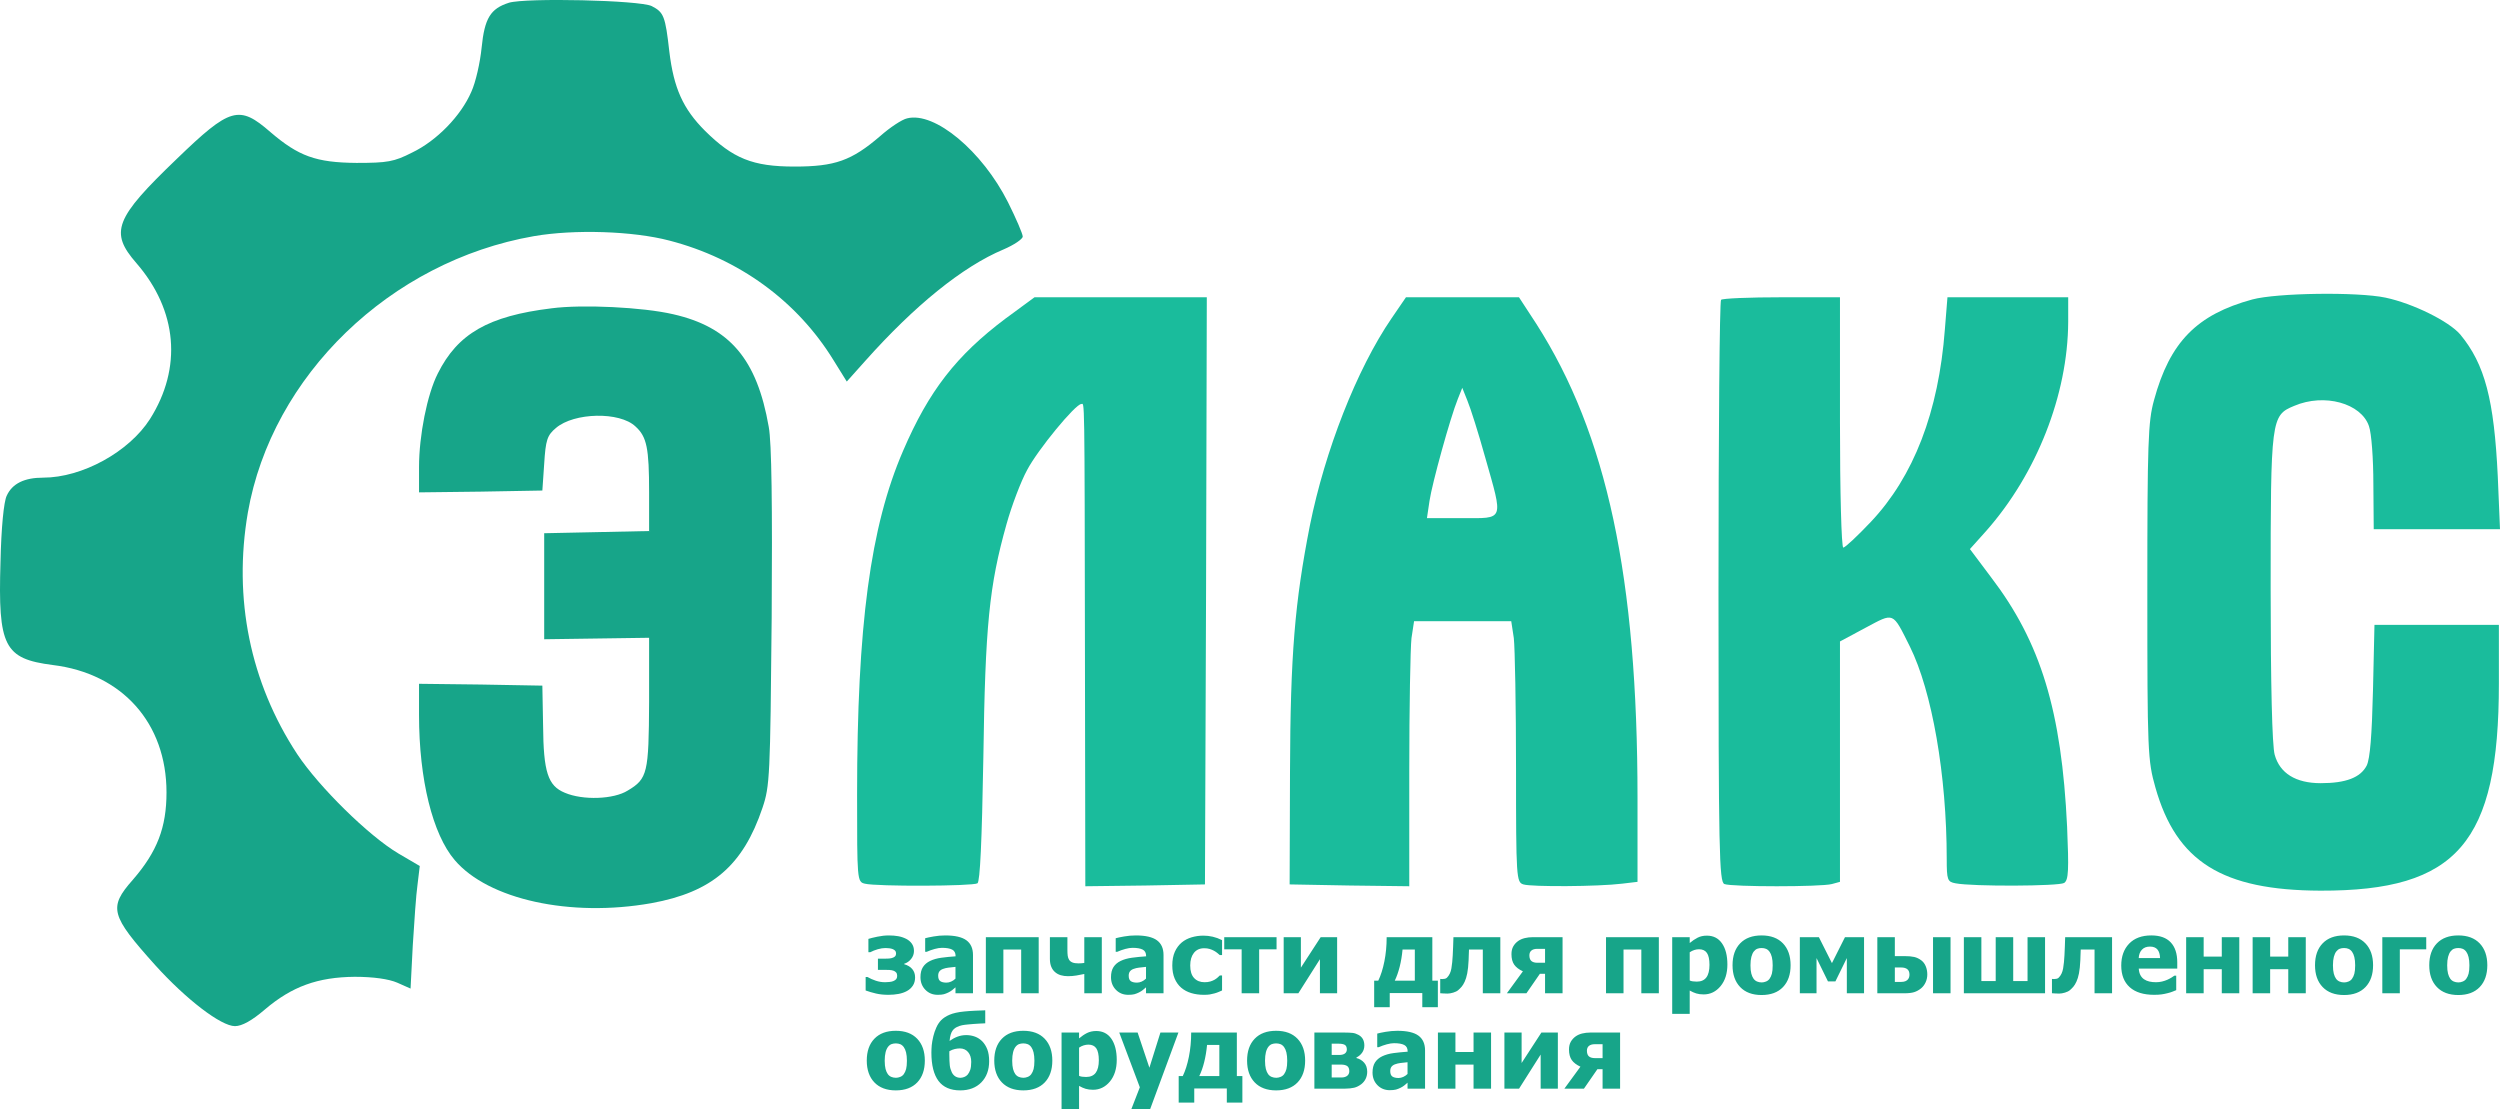 <?xml version="1.0" encoding="UTF-8"?>
<!DOCTYPE svg PUBLIC "-//W3C//DTD SVG 1.1//EN" "http://www.w3.org/Graphics/SVG/1.1/DTD/svg11.dtd">
<!-- Creator: CorelDRAW 2019 -->
<svg xmlns="http://www.w3.org/2000/svg" xml:space="preserve" width="63.697mm" height="28.262mm" version="1.1" style="shape-rendering:geometricPrecision; text-rendering:geometricPrecision; image-rendering:optimizeQuality; fill-rule:evenodd; clip-rule:evenodd"
viewBox="0 0 6398.03 2838.72"
 xmlns:xlink="http://www.w3.org/1999/xlink"
 xmlns:xodm="http://www.corel.com/coreldraw/odm/2003">
 <defs>
  <style type="text/css">
   <![CDATA[
    .fil0 {fill:#17A589;fill-rule:nonzero}
    .fil1 {fill:#1ABC9C;fill-rule:nonzero}
   ]]>
  </style>
 </defs>
 <g id="Слой_x0020_1">
  <g id="_870928512">
   <path class="fil0" d="M1302.27 7.08c-47.1,15.07 -62.18,39.57 -69.71,114.93 -3.77,37.69 -15.08,88.56 -26.39,113.05 -26.38,61.24 -88.55,125.29 -151.67,155.45 -46.16,23.54 -63.12,26.38 -142.25,26.38 -103.64,-0.94 -147.91,-16.96 -220.46,-79.13 -80.07,-69.72 -102.68,-63.13 -239.29,68.76 -159.21,152.63 -172.4,187.48 -103.63,266.61 105.51,121.54 117.76,268.5 34.85,399.45 -53.7,83.85 -173.35,149.79 -273.21,149.79 -48.04,0 -79.13,15.08 -93.26,46.16 -7.53,15.08 -14.13,81.96 -16.01,170.51 -6.6,215.74 9.42,246.83 133.77,262.84 178.06,21.68 291.1,148.86 291.1,325.96 0,89.51 -23.54,151.68 -86.66,224.22 -62.19,70.65 -56.53,90.44 57.46,217.62 79.13,87.61 168.63,156.38 204.43,156.38 17.9,0 43.33,-14.13 76.31,-42.39 69.71,-59.35 135.66,-82.91 229.87,-83.85 48.05,0 87.62,5.66 109.28,15.08l33.91 15.07 5.66 -110.22c3.77,-60.3 8.48,-130.95 12.24,-156.39l5.66 -47.1 -54.64 -32.03c-76.31,-45.22 -203.49,-170.52 -259.07,-254.37 -120.59,-183.71 -163.93,-398.5 -126.24,-618 61.23,-350.46 364.58,-643.45 732,-707.51 103.63,-17.9 253.42,-13.19 346.68,11.3 178.06,46.16 326.91,154.5 420.17,306.18l33.92 54.64 48.04 -53.7c125.3,-140.37 247.78,-240.23 353.28,-284.52 26.39,-11.3 48.99,-26.38 48.99,-32.97 0,-6.6 -16.96,-46.16 -37.68,-87.62 -65.95,-130.95 -187.48,-232.69 -258.13,-214.79 -13.19,2.82 -44.28,23.54 -68.77,45.22 -73.49,63.12 -115.88,78.19 -219.5,78.19 -107.41,0 -157.34,-20.72 -228.93,-91.37 -56.53,-56.53 -80.07,-109.28 -91.38,-202.55 -10.36,-91.38 -14.13,-100.81 -45.22,-116.83 -31.09,-15.07 -321.25,-21.67 -365.53,-8.48l0 0z"/>
   <path class="fil1" d="M5764 766.4c-141.32,38.62 -211.03,108.34 -251.54,258.13 -15.07,54.63 -16.96,107.4 -16.96,489.88 0,410.75 0.94,431.48 20.72,501.2 53.7,189.36 170.52,262.84 422.06,263.78 350.46,0.94 456.91,-122.47 456.91,-530.4l0 -149.79 -159.21 0 -159.2 0 -3.78 166.76c-2.82,116.82 -7.53,175.23 -16.01,193.12 -16.01,31.09 -53.7,45.22 -117.76,45.22 -64.06,0 -104.57,-25.43 -117.76,-72.54 -6.59,-22.61 -10.37,-180.88 -10.37,-424.88 0,-436.19 0.94,-443.72 60.3,-468.22 77.25,-32.98 171.46,-6.59 191.25,51.82 6.59,17.9 11.3,84.79 11.3,147.9l0.94 115.87 162.04 0 161.1 0 -5.66 -134.72c-9.42,-196.89 -32.98,-287.33 -96.1,-363.64 -29.2,-33.92 -120.58,-79.14 -191.24,-94.22 -71.61,-15.07 -277.92,-12.24 -341.04,4.71l0 0.01z"/>
   <path class="fil1" d="M2573.15 815.39c-125.3,94.21 -195.96,184.65 -261.9,338.21 -83.85,194.07 -117.76,446.56 -117.76,879.91 0,218.56 0,223.27 19.78,227.98 29.21,7.54 276.03,6.6 288.28,-0.94 6.6,-4.71 11.31,-105.51 15.08,-322.19 4.71,-338.22 15.08,-439.96 59.35,-597.28 13.19,-47.11 36.74,-109.28 52.75,-138.49 27.32,-51.81 123.42,-168.63 138.49,-168.63 8.48,0 8.48,-42.4 9.42,657.57l0.94 576.56 153.56 -1.89 152.62 -2.82 2.82 -751.79 1.89 -750.84 -220.45 0 -220.46 0 -74.42 54.64 0 0z"/>
   <path class="fil1" d="M3561.4 814.44c-89.5,130.95 -170.51,339.15 -209.14,530.4 -38.63,196.9 -49.93,329.73 -50.88,631.19l-0.94 287.34 153.56 2.82 152.62 1.89 0 -294.87c0,-162.98 2.83,-315.6 5.66,-340.09l6.6 -43.33 124.35 0 124.36 0 6.59 43.33c2.83,24.5 5.66,174.29 5.66,334.44 0,280.74 0.94,290.16 18.84,295.82 20.72,6.59 191.25,5.66 252.48,-1.89l39.58 -4.71 0 -213.86c0,-565.25 -78.2,-931.72 -259.08,-1214.34l-44.29 -67.84 -145.08 0 -144.14 0 -36.74 53.71 0 0zm239.3 355.17c47.1,165.8 49.93,156.38 -58.41,156.38l-90.44 0 6.59 -44.28c6.59,-44.29 52.75,-211.98 72.54,-260.96l11.3 -28.26 13.19 32.97c7.54,17.91 28.27,82.91 45.22,144.15l0.01 0z"/>
   <path class="fil1" d="M4404.57 767.33c-3.77,2.83 -6.59,340.09 -6.59,748.02 0,667 1.88,741.43 15.07,747.08 18.84,7.54 246.83,7.54 275.09,0l20.73 -5.64 0 -308.06 0 -307.13 65.01 -34.85c74.42,-39.57 68.76,-42.4 113.98,48.05 56.53,113.98 94.22,328.78 94.22,543.58 0,53.7 1.88,58.41 22.61,62.18 43.33,8.48 264.72,7.53 277.91,-0.94 11.31,-7.53 12.24,-32.98 7.53,-144.14 -14.12,-295.82 -66.89,-471.04 -195,-638.74l-53.7 -71.6 41.44 -46.16c129.07,-146.03 209.15,-348.57 210.09,-535.11l0 -63.12 -154.5 0 -154.5 0 -6.6 81.96c-16.01,211.97 -80.07,376.84 -189.36,492.71 -34.85,36.74 -65.94,65.95 -70.65,65.95 -4.71,0 -8.48,-142.26 -8.48,-320.32l0 -320.31 -148.85 0c-81.96,0 -152.63,2.83 -155.45,6.6l0 -0.01z"/>
   <path class="fil0" d="M1411.55 789.01c-162.04,19.78 -240.23,65 -291.1,166.75 -27.32,53.7 -48.05,159.21 -48.05,239.29l0 65.01 158.27 -1.89 157.34 -2.82 4.71 -68.77c3.77,-60.3 7.53,-72.54 30.14,-91.38 46.16,-39.57 162.98,-42.39 203.49,-3.77 29.2,26.38 34.85,55.59 34.85,168.64l0 98.92 -133.77 2.82 -134.72 2.83 0 135.66 0 135.66 134.72 -1.89 133.77 -1.89 0 164.87c-0.94,180.88 -3.77,195.96 -54.64,226.1 -35.8,22.61 -114.93,25.44 -161.09,5.66 -43.33,-17.9 -54.64,-52.76 -55.59,-172.4l-1.88 -101.74 -157.34 -2.83 -158.27 -1.88 0 80.07c0,164.86 34.85,305.23 91.38,371.18 85.73,100.8 295.81,146.96 503.08,110.22 155.44,-28.26 234.58,-96.09 284.51,-244 18.84,-55.58 19.78,-81.02 23.54,-487.05 1.89,-285.45 0,-448.43 -7.53,-488 -30.14,-173.35 -99.86,-255.31 -244.94,-288.28 -77.25,-17.91 -231.75,-25.44 -310.89,-15.08l0 0z"/>
   <path class="fil0" d="M2341.94 2501.12c0,8.3 -1.88,15.38 -5.69,21.18 -3.8,5.81 -8.9,10.49 -15.33,13.97 -6.11,3.36 -13.23,5.82 -21.26,7.34 -8.09,1.53 -16.72,2.31 -25.94,2.31 -11.74,0 -22.4,-1.08 -31.84,-3.31 -9.47,-2.23 -18.29,-4.8 -26.51,-7.77l0 -34.5 4.72 0c6.38,3.72 13.49,6.86 21.26,9.48 7.77,2.57 15.73,3.88 23.81,3.88 3.01,0 6.6,-0.21 10.88,-0.65 4.23,-0.43 7.55,-1.14 9.95,-2.18 3.67,-1.45 6.25,-3.23 7.77,-5.33 1.53,-2.14 2.31,-4.8 2.31,-8.08 0,-3.63 -0.82,-6.46 -2.53,-8.56 -1.7,-2.1 -4.06,-3.67 -7.03,-4.72 -2.97,-1 -6.38,-1.66 -10.31,-1.88 -3.89,-0.21 -8.13,-0.3 -12.71,-0.3l-16.68 0 0 -28.57 12.71 0c3.23,0 7.12,-0.04 11.7,-0.17 4.55,-0.13 8.22,-0.57 10.92,-1.36 3.46,-0.91 6.16,-2.27 8.13,-4.02 1.97,-1.75 2.92,-4.5 2.92,-8.34 0,-2.71 -0.82,-4.94 -2.48,-6.69 -1.67,-1.75 -3.85,-3.09 -6.6,-4.15 -2.27,-0.82 -4.98,-1.49 -8.04,-1.88 -3.05,-0.43 -6.29,-0.65 -9.69,-0.65 -6.21,0 -12.85,1 -19.92,3.05 -7.07,2.06 -13.5,4.63 -19.31,7.69l-4.71 0 0 -34.11c4.84,-1.58 12.39,-3.41 22.58,-5.59 10.22,-2.18 20.13,-3.27 29.78,-3.27 8.6,0 16.55,0.65 23.81,1.93 7.24,1.27 14.06,3.54 20.48,6.77 5.98,3.05 10.79,7.16 14.45,12.26 3.67,5.11 5.5,11.4 5.5,18.78 0,7.6 -2.45,14.41 -7.29,20.48 -4.85,6.03 -10.75,10.13 -17.74,12.27l0 1.14c8.87,2.49 15.77,6.64 20.62,12.4 4.84,5.77 7.29,12.8 7.29,21.13zm103.33 3.36l0 -30.09c-7.51,0.79 -13.62,1.45 -18.25,2.01 -4.67,0.52 -9.22,1.62 -13.71,3.27 -3.89,1.36 -6.9,3.46 -9.09,6.21 -2.14,2.79 -3.23,6.51 -3.23,11.14 0,6.76 1.8,11.39 5.37,13.93 3.63,2.53 8.91,3.8 15.94,3.8 3.89,0 7.86,-0.91 11.92,-2.71 4.07,-1.79 7.73,-4.32 11.05,-7.55zm0 22.28c-3.05,2.57 -5.81,4.89 -8.21,6.94 -2.45,2.01 -5.68,4.06 -9.78,6.12 -3.98,1.96 -7.86,3.49 -11.66,4.54 -3.76,1.04 -9.04,1.57 -15.85,1.57 -12.67,0 -23.19,-4.28 -31.54,-12.84 -8.38,-8.56 -12.58,-19.31 -12.58,-32.32 0,-10.7 2.14,-19.35 6.38,-25.89 4.24,-6.59 10.35,-11.83 18.34,-15.68 8.09,-3.93 17.73,-6.68 28.96,-8.21 11.22,-1.53 23.27,-2.71 36.2,-3.59l0 -0.78c0,-7.9 -2.92,-13.41 -8.73,-16.42 -5.81,-3.01 -14.54,-4.54 -26.17,-4.54 -5.28,0 -11.44,0.96 -18.47,2.88 -7.03,1.92 -13.93,4.37 -20.65,7.33l-3.81 0 0 -34.76c4.46,-1.27 11.57,-2.79 21.49,-4.54 9.87,-1.75 19.88,-2.62 29.92,-2.62 24.72,0 42.71,4.11 54.02,12.36 11.31,8.26 16.94,20.83 16.94,37.78l0 97.91 -44.81 0 0 -15.24zm212.95 15.24l-44.81 0 0 -111.9 -45.59 0 0 111.9 -44.81 0 0 -143.6 135.21 0 0 143.6zm161.54 0l-44.81 0 0 -49.4c-6.24,1.45 -12.97,2.75 -20.17,3.89 -7.21,1.19 -14.46,1.75 -21.76,1.75 -6.46,0 -12.54,-0.82 -18.12,-2.44 -5.59,-1.62 -10.49,-4.24 -14.67,-7.9 -4.19,-3.5 -7.42,-8.04 -9.78,-13.67 -2.36,-5.63 -3.54,-12.31 -3.54,-20.09l0 -55.73 44.81 0 0 32.7c0,5.9 0.26,10.84 0.78,14.81 0.52,4.02 1.75,7.56 3.72,10.62 1.92,2.92 4.71,5.11 8.47,6.64 3.76,1.53 8.96,2.31 15.68,2.31 1.79,0 4.24,-0.08 7.25,-0.3 3.01,-0.22 5.45,-0.52 7.33,-0.83l0 -65.94 44.81 0 0 143.6zm113.12 -37.52l0 -30.09c-7.51,0.79 -13.62,1.45 -18.25,2.01 -4.67,0.52 -9.22,1.62 -13.71,3.27 -3.89,1.36 -6.9,3.46 -9.09,6.21 -2.14,2.79 -3.23,6.51 -3.23,11.14 0,6.76 1.8,11.39 5.37,13.93 3.63,2.53 8.91,3.8 15.94,3.8 3.89,0 7.86,-0.91 11.92,-2.71 4.07,-1.79 7.73,-4.32 11.05,-7.55zm0 22.28c-3.05,2.57 -5.81,4.89 -8.21,6.94 -2.45,2.01 -5.68,4.06 -9.78,6.12 -3.98,1.96 -7.86,3.49 -11.66,4.54 -3.76,1.04 -9.04,1.57 -15.85,1.57 -12.67,0 -23.19,-4.28 -31.54,-12.84 -8.38,-8.56 -12.58,-19.31 -12.58,-32.32 0,-10.7 2.14,-19.35 6.38,-25.89 4.24,-6.59 10.35,-11.83 18.34,-15.68 8.09,-3.93 17.73,-6.68 28.96,-8.21 11.22,-1.53 23.27,-2.71 36.2,-3.59l0 -0.78c0,-7.9 -2.92,-13.41 -8.73,-16.42 -5.81,-3.01 -14.54,-4.54 -26.17,-4.54 -5.28,0 -11.44,0.96 -18.47,2.88 -7.03,1.92 -13.93,4.37 -20.65,7.33l-3.81 0 0 -34.76c4.46,-1.27 11.57,-2.79 21.49,-4.54 9.87,-1.75 19.88,-2.62 29.92,-2.62 24.72,0 42.71,4.11 54.02,12.36 11.31,8.26 16.94,20.83 16.94,37.78l0 97.91 -44.81 0 0 -15.24zm148.19 19.16c-11.83,0 -22.67,-1.49 -32.53,-4.5 -9.83,-2.96 -18.39,-7.55 -25.63,-13.79 -7.17,-6.21 -12.76,-14.07 -16.73,-23.45 -4.02,-9.44 -6.03,-20.53 -6.03,-33.33 0,-13.76 2.19,-25.41 6.51,-35.07 4.37,-9.65 10.27,-17.56 17.65,-23.81 7.16,-5.94 15.59,-10.35 25.28,-13.23 9.65,-2.84 19.74,-4.29 30.22,-4.29 7.95,0 15.85,0.92 23.81,2.75 7.9,1.84 15.89,4.72 23.89,8.74l0 38.3 -5.77 0c-1.79,-1.7 -3.98,-3.58 -6.6,-5.58 -2.57,-2.06 -5.41,-3.94 -8.47,-5.59 -3.27,-1.79 -6.94,-3.31 -11.01,-4.54 -4.1,-1.23 -8.69,-1.84 -13.71,-1.84 -11.44,0 -20.26,3.98 -26.56,11.97 -6.24,7.95 -9.38,18.69 -9.38,32.18 0,14.41 3.35,25.16 10.04,32.23 6.68,7.07 15.59,10.61 26.68,10.61 5.63,0 10.57,-0.65 14.86,-1.92 4.23,-1.27 7.9,-2.83 11,-4.63 2.97,-1.79 5.5,-3.63 7.64,-5.54 2.14,-1.92 3.98,-3.67 5.5,-5.19l5.77 0 0 38.39c-2.58,1.08 -5.5,2.4 -8.87,3.84 -3.41,1.45 -6.81,2.66 -10.31,3.59 -4.37,1.18 -8.43,2.09 -12.22,2.75 -3.81,0.65 -8.78,0.95 -15.03,0.95zm185.91 -116.34l-44.55 0 0 112.42 -44.81 0 0 -112.42 -44.55 0 0 -31.18 133.9 0 0 31.18zm155.01 112.42l-44.02 0 0 -87.22 -55.24 87.22 -37.52 0 0 -143.6 44.02 0 0 78 50.65 -78 42.11 0 0 143.6zm257.8 35.64l-39.83 0 0 -36.16 -83.33 0 0 36.16 -39.84 0 0 -67.87 10.49 0c6.51,-13.45 11.74,-29.91 15.63,-49.35 3.89,-19.44 5.86,-40.1 5.86,-62.01l116.87 0 0 111.36 14.15 0 0 67.87zm-58.96 -67.87l0 -79.66 -31.44 0c-1.45,15.9 -3.94,30.67 -7.38,44.25 -3.5,13.58 -7.64,25.37 -12.54,35.42l51.36 0zm218.81 32.23l-44.81 0 0 -111.9 -35.38 0c-0.26,6.12 -0.44,11.05 -0.57,14.81 -0.13,3.76 -0.3,7.96 -0.43,12.63 -0.61,13.71 -1.79,24.85 -3.5,33.5 -1.71,8.65 -3.89,15.72 -6.51,21.26 -2.57,5.5 -5.19,9.83 -7.85,12.93 -2.71,3.1 -5.63,6.03 -8.78,8.74 -3.01,2.57 -7.21,4.67 -12.72,6.33 -5.45,1.67 -10.44,2.49 -14.98,2.49 -3.85,0 -7.64,-0.13 -11.44,-0.43 -3.8,-0.31 -6.08,-0.48 -6.86,-0.48l0 -36.55 1.27 0c0.35,0 0.92,0.04 1.75,0.13 0.78,0.08 1.62,0.13 2.36,0.13 2.05,0 4.19,-0.22 6.42,-0.7 2.23,-0.48 4.07,-1.44 5.5,-2.88 5.9,-5.94 9.65,-13.88 11.31,-23.8 1.66,-9.96 2.79,-21.1 3.41,-33.42 0.35,-6.72 0.7,-14.19 1,-22.49 0.35,-8.3 0.61,-16.24 0.79,-23.89l120.01 0 0 143.6zm159.27 0l-44.81 0 0 -49.79 -13.28 0 -34.41 49.79 -50.05 0 41.05 -56.21c-10.18,-4.71 -17.6,-10.4 -22.27,-17.08 -4.68,-6.73 -6.99,-15.64 -6.99,-26.82 0,-7.95 1.57,-14.58 4.67,-20 3.1,-5.41 7.29,-10 12.58,-13.76 4.68,-3.27 10.18,-5.68 16.51,-7.29 6.38,-1.62 13.45,-2.44 21.26,-2.44l75.74 0 0 143.6zm-44.81 -78.09l0 -35.64 -20.31 0c-6.2,0 -11.05,1.44 -14.54,4.28 -3.5,2.84 -5.24,6.94 -5.24,12.4 0,6.68 1.71,11.53 5.15,14.49 3.46,2.97 8.61,4.46 15.42,4.46l19.53 0zm291.21 78.09l-44.81 0 0 -111.9 -45.59 0 0 111.9 -44.81 0 0 -143.6 135.21 0 0 143.6zm175.44 -73.72c0,22.92 -5.85,41.44 -17.51,55.51 -11.71,14.06 -26.12,21.09 -43.24,21.09 -7.16,0 -13.41,-0.83 -18.73,-2.45 -5.28,-1.61 -10.97,-4.1 -16.94,-7.5l0 59.74 -44.81 0 0 -196.27 44.81 0 0 14.98c6.59,-5.58 13.32,-10.18 20.18,-13.67 6.81,-3.5 14.76,-5.24 23.71,-5.24 16.72,0 29.65,6.6 38.78,19.83 9.17,13.24 13.75,31.19 13.75,53.99zm-45.85 0.95c0,-13.97 -2.19,-24.15 -6.51,-30.43 -4.33,-6.34 -11.09,-9.48 -20.27,-9.48 -4.02,0 -8.04,0.65 -12,1.92 -4.02,1.28 -7.96,3.19 -11.79,5.77l0 72.28c2.4,1.05 5.02,1.8 7.9,2.19 2.88,0.43 6.29,0.65 10.27,0.65 10.96,0 19.12,-3.59 24.41,-10.7 5.33,-7.12 8,-17.82 8,-32.19zm207.62 1c0,23.63 -6.46,42.24 -19.39,55.82 -12.98,13.58 -31.23,20.39 -54.9,20.39 -23.49,0 -41.75,-6.81 -54.76,-20.39 -13.02,-13.58 -19.53,-32.18 -19.53,-55.82 0,-23.85 6.51,-42.54 19.53,-56.03 13.01,-13.5 31.27,-20.27 54.76,-20.27 23.58,0 41.85,6.82 54.81,20.4 12.97,13.58 19.48,32.23 19.48,55.9zm-45.85 0.26c0,-8.47 -0.7,-15.55 -2.14,-21.17 -1.4,-5.69 -3.36,-10.19 -5.86,-13.59 -2.62,-3.58 -5.63,-6.07 -9,-7.46 -3.31,-1.4 -7.16,-2.1 -11.44,-2.1 -4.02,0 -7.68,0.61 -10.92,1.84 -3.27,1.22 -6.29,3.58 -9.04,7.07 -2.53,3.32 -4.63,7.86 -6.16,13.63 -1.53,5.81 -2.31,13.06 -2.31,21.79 0,8.78 0.74,15.86 2.18,21.22 1.44,5.42 3.36,9.7 5.68,12.93 2.4,3.32 5.37,5.73 9,7.25 3.58,1.53 7.59,2.32 11.96,2.32 3.59,0 7.25,-0.79 11.01,-2.32 3.72,-1.53 6.68,-3.8 8.91,-6.85 2.66,-3.68 4.67,-8.04 6.07,-13.2 1.36,-5.15 2.06,-12.26 2.06,-21.35zm233.78 71.5l-44.02 0 0 -90.14 -29.26 59.74 -19.04 0 -29.26 -59.74 0 90.14 -42.71 0 0 -143.6 48.74 0 33.41 66.42 33.37 -66.42 48.79 0 0 143.6zm161.9 -48.21c0,7.33 -1.45,14.1 -4.37,20.26 -2.88,6.21 -6.68,11.23 -11.36,15.16 -5.81,4.72 -11.83,8 -17.99,9.91 -6.2,1.92 -14.54,2.88 -25.02,2.88l-69.14 0 0 -143.6 44.81 0 0 48.47 24.54 0c10.31,0 18.65,0.74 24.98,2.18 6.34,1.45 12.36,4.29 18.08,8.57 5.02,3.76 8.87,8.82 11.49,15.2 2.66,6.42 3.98,13.41 3.98,20.96zm-49.31 12.35c1.44,-1.88 2.44,-3.8 2.92,-5.81 0.52,-2.01 0.78,-4.11 0.78,-6.2 0,-6.16 -1.83,-10.71 -5.45,-13.72 -3.67,-2.96 -8.95,-4.45 -15.81,-4.45l-16.2 0 0 36.94 16.2 0c4.58,0 8.3,-0.65 11.18,-1.96 2.92,-1.36 5.02,-2.93 6.38,-4.81zm108.79 35.86l-44.81 0 0 -143.6 44.81 0 0 143.6zm241.91 0l-207.8 0 0 -143.6 44.81 0 0 112.42 36.68 0 0 -112.42 44.81 0 0 112.42 36.68 0 0 -112.42 44.82 0 0 143.6zm171.46 0l-44.81 0 0 -111.9 -35.38 0c-0.26,6.12 -0.44,11.05 -0.57,14.81 -0.13,3.76 -0.3,7.96 -0.43,12.63 -0.61,13.71 -1.79,24.85 -3.5,33.5 -1.71,8.65 -3.89,15.72 -6.51,21.26 -2.57,5.5 -5.19,9.83 -7.85,12.93 -2.71,3.1 -5.63,6.03 -8.78,8.74 -3.01,2.57 -7.21,4.67 -12.72,6.33 -5.45,1.67 -10.44,2.49 -14.98,2.49 -3.85,0 -7.64,-0.13 -11.44,-0.43 -3.8,-0.31 -6.08,-0.48 -6.86,-0.48l0 -36.55 1.27 0c0.35,0 0.92,0.04 1.75,0.13 0.78,0.08 1.62,0.13 2.36,0.13 2.05,0 4.19,-0.22 6.42,-0.7 2.23,-0.48 4.07,-1.44 5.5,-2.88 5.9,-5.94 9.65,-13.88 11.31,-23.8 1.66,-9.96 2.79,-21.1 3.41,-33.42 0.35,-6.72 0.7,-14.19 1,-22.49 0.35,-8.3 0.61,-16.24 0.79,-23.89l120.01 0 0 143.6zm107.74 3.93c-27.16,0 -47.99,-6.46 -62.5,-19.44 -14.45,-12.97 -21.71,-31.44 -21.71,-55.42 0,-23.45 6.77,-42.15 20.27,-56.17 13.49,-13.97 32.4,-20.96 56.64,-20.96 22.06,0 38.65,5.95 49.74,17.82 11.14,11.84 16.68,28.83 16.68,50.97l0 16.12 -98.53 0c0.44,6.68 1.84,12.22 4.24,16.72 2.4,4.5 5.54,8.04 9.52,10.7 3.84,2.62 8.34,4.55 13.45,5.69 5.15,1.18 10.75,1.74 16.81,1.74 5.24,0 10.36,-0.56 15.42,-1.74 5.06,-1.19 9.69,-2.71 13.89,-4.63 3.67,-1.67 7.07,-3.41 10.18,-5.33 3.14,-1.92 5.68,-3.58 7.64,-5.06l4.75 0 0 37.07c-3.67,1.45 -7.03,2.8 -10.04,4.02 -3.05,1.27 -7.2,2.54 -12.49,3.81 -4.89,1.27 -9.91,2.27 -15.07,3.01 -5.2,0.74 -11.49,1.08 -18.91,1.08zm15.12 -94.07c-0.27,-9.56 -2.49,-16.86 -6.64,-21.84 -4.2,-5.02 -10.58,-7.51 -19.17,-7.51 -8.82,0 -15.68,2.62 -20.61,7.9 -4.94,5.24 -7.69,12.4 -8.22,21.44l54.64 0zm202.77 90.14l-44.81 0 0 -61.58 -46.38 0 0 61.58 -44.81 0 0 -143.6 44.81 0 0 49.78 46.38 0 0 -49.78 44.81 0 0 143.6zm170.15 0l-44.81 0 0 -61.58 -46.38 0 0 61.58 -44.81 0 0 -143.6 44.81 0 0 49.78 46.38 0 0 -49.78 44.81 0 0 143.6zm172.25 -71.76c0,23.63 -6.46,42.24 -19.39,55.82 -12.98,13.58 -31.23,20.39 -54.9,20.39 -23.49,0 -41.75,-6.81 -54.76,-20.39 -13.02,-13.58 -19.53,-32.18 -19.53,-55.82 0,-23.85 6.51,-42.54 19.53,-56.03 13.01,-13.5 31.27,-20.27 54.76,-20.27 23.58,0 41.85,6.82 54.81,20.4 12.97,13.58 19.48,32.23 19.48,55.9zm-45.85 0.26c0,-8.47 -0.7,-15.55 -2.14,-21.17 -1.4,-5.69 -3.36,-10.19 -5.86,-13.59 -2.62,-3.58 -5.63,-6.07 -9,-7.46 -3.31,-1.4 -7.16,-2.1 -11.44,-2.1 -4.02,0 -7.68,0.61 -10.92,1.84 -3.27,1.22 -6.29,3.58 -9.04,7.07 -2.53,3.32 -4.63,7.86 -6.16,13.63 -1.53,5.81 -2.31,13.06 -2.31,21.79 0,8.78 0.74,15.86 2.18,21.22 1.44,5.42 3.36,9.7 5.68,12.93 2.4,3.32 5.37,5.73 9,7.25 3.58,1.53 7.59,2.32 11.96,2.32 3.59,0 7.25,-0.79 11.01,-2.32 3.72,-1.53 6.68,-3.8 8.91,-6.85 2.66,-3.68 4.67,-8.04 6.07,-13.2 1.36,-5.15 2.06,-12.26 2.06,-21.35zm181.89 -40.92l-67.6 0 0 112.42 -44.81 0 0 -143.6 112.41 0 0 31.18zm156.31 40.66c0,23.63 -6.46,42.24 -19.39,55.82 -12.98,13.58 -31.23,20.39 -54.9,20.39 -23.49,0 -41.75,-6.81 -54.76,-20.39 -13.02,-13.58 -19.53,-32.18 -19.53,-55.82 0,-23.85 6.51,-42.54 19.53,-56.03 13.01,-13.5 31.27,-20.27 54.76,-20.27 23.58,0 41.85,6.82 54.81,20.4 12.97,13.58 19.48,32.23 19.48,55.9zm-45.85 0.26c0,-8.47 -0.7,-15.55 -2.14,-21.17 -1.4,-5.69 -3.36,-10.19 -5.86,-13.59 -2.62,-3.58 -5.63,-6.07 -9,-7.46 -3.31,-1.4 -7.16,-2.1 -11.44,-2.1 -4.02,0 -7.68,0.61 -10.92,1.84 -3.27,1.22 -6.29,3.58 -9.04,7.07 -2.53,3.32 -4.63,7.86 -6.16,13.63 -1.53,5.81 -2.31,13.06 -2.31,21.79 0,8.78 0.74,15.86 2.18,21.22 1.44,5.42 3.36,9.7 5.68,12.93 2.4,3.32 5.37,5.73 9,7.25 3.58,1.53 7.59,2.32 11.96,2.32 3.59,0 7.25,-0.79 11.01,-2.32 3.72,-1.53 6.68,-3.8 8.91,-6.85 2.66,-3.68 4.67,-8.04 6.07,-13.2 1.36,-5.15 2.06,-12.26 2.06,-21.35zm-3952.89 243.79c0,23.63 -6.56,42.37 -19.39,55.82 -12.85,13.48 -31.23,20.39 -54.9,20.39 -23.49,0 -41.87,-6.93 -54.76,-20.39 -12.9,-13.47 -19.53,-32.18 -19.53,-55.82 0,-23.85 6.52,-42.54 19.53,-56.03 13.01,-13.49 31.27,-20.27 54.76,-20.27 23.58,0 41.85,6.82 54.81,20.4 12.97,13.58 19.48,32.23 19.48,55.9zm-45.85 0.26c0,-8.47 -0.84,-15.66 -2.14,-21.17 -1.31,-5.56 -3.48,-10.31 -5.86,-13.59 -2.5,-3.47 -5.76,-6.18 -9,-7.46 -3.2,-1.28 -7.16,-2.1 -11.44,-2.1 -4.02,0 -7.79,0.74 -10.92,1.84 -3.15,1.11 -6.43,3.67 -9.04,7.07 -2.44,3.18 -4.75,7.98 -6.16,13.63 -1.42,5.69 -2.31,13.06 -2.31,21.79 0,8.78 0.86,15.97 2.18,21.22 1.33,5.3 3.48,9.82 5.68,12.93 2.28,3.21 5.49,5.84 9,7.25 3.47,1.41 7.59,2.32 11.96,2.32 3.59,0 7.37,-0.9 11.01,-2.32 3.61,-1.41 6.8,-3.91 8.91,-6.85 2.55,-3.56 4.8,-8.15 6.07,-13.2 1.26,-5.03 2.06,-12.26 2.06,-21.35zm192.77 -49.65c5.24,5.3 9.76,12.4 12.93,20.57 3.16,8.17 4.76,18.29 4.76,30.43 0,22.49 -6.81,40.63 -20.05,54.16 -13.22,13.49 -31.36,20.43 -54.02,20.43 -24.94,0 -43.58,-8.18 -55.56,-24.19 -11.99,-16.03 -18.17,-40.32 -18.17,-72.5 0,-6.16 0.4,-12.53 0.87,-18.78 0.47,-6.22 2.09,-14.17 4.11,-23.1 1.68,-7.39 4.49,-15.13 7.73,-22.49 3.24,-7.34 7.56,-13.67 12.09,-18.34 5.19,-5.36 12.62,-10.33 21.62,-14.15 9.02,-3.85 21.97,-6.94 38.35,-8.43 7.62,-0.68 17.06,-1.53 27.6,-1.92 10.54,-0.38 19.17,-0.83 25.46,-1l0 33.28c-5.37,0.26 -10.43,0.59 -14.81,0.69 -4.35,0.1 -9.63,0.64 -15.42,1 -3.54,0.22 -8.41,0.8 -14.1,1.23 -5.7,0.43 -10.89,1.27 -14.86,1.97 -4.88,0.85 -9.67,2.79 -13.75,4.8 -4.12,2.04 -7.85,5.13 -10.45,8.56 -1.94,2.55 -3.85,6.33 -5.06,10.62 -1.22,4.3 -2.31,9.82 -2.88,16.24 6.29,-4.54 13.1,-8.26 20,-10.87 6.89,-2.61 14.54,-4.11 22.67,-4.11 8.04,0 15.7,1.44 22.58,3.98 6.91,2.56 13.34,6.86 18.34,11.92zm-37.34 85.29c2.56,-3.05 5.07,-7.54 6.63,-12.22 1.58,-4.74 2.54,-11.66 2.54,-20.57 0,-10.31 -2.8,-18.75 -8,-24.89 -5.22,-6.17 -12.36,-9.44 -21.13,-9.44 -4.07,0 -8.43,0.63 -12.76,1.54 -4.39,0.91 -9.17,2.92 -14.06,5.62 0,0.87 -0.09,2.14 -0.09,3.68 0,1.52 -0.04,3.01 -0.04,4.28 0,12.4 0.52,21.9 1.18,28.21 0.64,6.25 2.62,12.42 5.15,17.77 2.13,4.51 5.35,8.25 9,10.53 3.68,2.29 8.17,3.59 13.15,3.59 2.83,0 6.14,-0.78 9.47,-1.93 3.37,-1.16 6.74,-3.52 8.96,-6.16zm216.7 -35.9c0,23.63 -6.56,42.37 -19.39,55.82 -12.85,13.48 -31.23,20.39 -54.9,20.39 -23.49,0 -41.87,-6.93 -54.76,-20.39 -12.9,-13.47 -19.53,-32.18 -19.53,-55.82 0,-23.85 6.52,-42.54 19.53,-56.03 13.01,-13.49 31.27,-20.27 54.76,-20.27 23.58,0 41.85,6.82 54.81,20.4 12.97,13.58 19.48,32.23 19.48,55.9zm-45.85 0.26c0,-8.47 -0.84,-15.66 -2.14,-21.17 -1.31,-5.56 -3.48,-10.31 -5.86,-13.59 -2.5,-3.47 -5.76,-6.18 -9,-7.46 -3.2,-1.28 -7.16,-2.1 -11.44,-2.1 -4.02,0 -7.79,0.74 -10.92,1.84 -3.15,1.11 -6.43,3.67 -9.04,7.07 -2.44,3.18 -4.75,7.98 -6.16,13.63 -1.42,5.69 -2.31,13.06 -2.31,21.79 0,8.78 0.86,15.97 2.18,21.22 1.33,5.3 3.48,9.82 5.68,12.93 2.28,3.21 5.49,5.84 9,7.25 3.47,1.41 7.59,2.32 11.96,2.32 3.59,0 7.37,-0.9 11.01,-2.32 3.61,-1.41 6.8,-3.91 8.91,-6.85 2.55,-3.56 4.8,-8.15 6.07,-13.2 1.26,-5.03 2.06,-12.26 2.06,-21.35zm210.72 -2.22c0,22.92 -5.95,41.57 -17.51,55.51 -11.58,13.96 -26.12,21.09 -43.24,21.09 -7.16,0 -13.53,-0.94 -18.73,-2.45 -5.17,-1.49 -10.97,-4.1 -16.94,-7.5l0 59.74 -44.81 0 0 -196.27 44.81 0 0 14.98c6.59,-5.58 13.44,-10.28 20.18,-13.67 6.7,-3.36 14.76,-5.24 23.71,-5.24 16.72,0 29.75,6.72 38.78,19.83 9.04,13.13 13.75,31.19 13.75,53.99zm-45.85 0.95c0,-13.97 -2.31,-24.26 -6.51,-30.43 -4.22,-6.22 -11.09,-9.48 -20.27,-9.48 -4.02,0 -8.15,0.77 -12,1.92 -3.9,1.17 -7.96,3.19 -11.79,5.77l0 72.28c2.4,1.05 5.14,1.9 7.9,2.19 2.77,0.3 6.29,0.65 10.27,0.65 10.96,0 19.23,-3.72 24.41,-10.7 5.2,-7.02 8,-17.82 8,-32.19zm203.69 -70.83l-72.46 196.27 -48.12 0 21.8 -56.12 -52.67 -140.15 47.04 0 30.13 90.05 28.21 -90.05 46.07 0zm163.68 179.23l-39.83 0 0 -36.16 -83.33 0 0 36.16 -39.84 0 0 -67.87 10.49 0c6.51,-13.45 11.74,-29.91 15.63,-49.35 3.89,-19.44 5.86,-40.1 5.86,-62.01l116.87 0 0 111.36 14.15 0 0 67.87zm-58.96 -67.87l0 -79.66 -31.44 0c-1.45,15.9 -4.03,30.79 -7.38,44.25 -3.35,13.47 -7.64,25.37 -12.54,35.42l51.36 0zm219.59 -39.52c0,23.63 -6.56,42.37 -19.39,55.82 -12.85,13.48 -31.23,20.39 -54.9,20.39 -23.49,0 -41.87,-6.93 -54.76,-20.39 -12.9,-13.47 -19.53,-32.18 -19.53,-55.82 0,-23.85 6.52,-42.54 19.53,-56.03 13.01,-13.49 31.27,-20.27 54.76,-20.27 23.58,0 41.85,6.82 54.81,20.4 12.97,13.58 19.48,32.23 19.48,55.9zm-45.85 0.26c0,-8.47 -0.84,-15.66 -2.14,-21.17 -1.31,-5.56 -3.48,-10.31 -5.86,-13.59 -2.5,-3.47 -5.76,-6.18 -9,-7.46 -3.2,-1.28 -7.16,-2.1 -11.44,-2.1 -4.02,0 -7.79,0.74 -10.92,1.84 -3.15,1.11 -6.43,3.67 -9.04,7.07 -2.44,3.18 -4.75,7.98 -6.16,13.63 -1.42,5.69 -2.31,13.06 -2.31,21.79 0,8.78 0.86,15.97 2.18,21.22 1.33,5.3 3.48,9.82 5.68,12.93 2.28,3.21 5.49,5.84 9,7.25 3.47,1.41 7.59,2.32 11.96,2.32 3.59,0 7.37,-0.9 11.01,-2.32 3.61,-1.41 6.8,-3.91 8.91,-6.85 2.55,-3.56 4.8,-8.15 6.07,-13.2 1.26,-5.03 2.06,-12.26 2.06,-21.35zm204.7 28.17c0,6.9 -1.49,13.17 -4.11,18.43 -2.6,5.24 -6.49,9.93 -11,13.4 -5.71,4.38 -12.04,7.66 -18.39,9.13 -6.31,1.45 -14.33,2.36 -22.97,2.36l-78.74 0 0 -143.6 75.07 0c10.53,0 18.37,0.45 23.19,1 4.86,0.56 9.92,2.51 14.62,5.02 4.89,2.62 8.9,6.44 11.27,10.87 2.38,4.43 3.72,9.91 3.72,16.12 0,7.2 -2.05,13.52 -5.77,18.69 -3.74,5.2 -8.7,9.34 -14.5,12.18l0 1.4c7.96,1.97 14.6,6.03 19.74,11.83 5.11,5.8 7.86,13.63 7.86,23.15zm-52.14 -56.91c0,-5.58 -1.73,-9.55 -4.81,-11.57 -3.1,-2.03 -8.57,-3.23 -15.37,-3.23l-18.6 0 0 28.83 19.39 0c6.25,0 11.16,-1.36 14.37,-3.72 3.23,-2.38 5.02,-5.94 5.02,-10.31zm6.29 55.6c0,-6.24 -1.87,-10.72 -5.24,-13.14 -3.38,-2.42 -8.97,-3.81 -15.64,-3.81l-24.19 0 0 33.02 24.98 0c6.29,0 11.33,-1.57 14.76,-4.32 3.42,-2.74 5.33,-6.77 5.33,-11.75zm149.05 7.12l0 -30.09c-7.51,0.79 -13.73,1.59 -18.25,2.01 -4.55,0.43 -9.31,1.78 -13.71,3.27 -3.75,1.29 -7.04,3.56 -9.09,6.21 -2.05,2.66 -3.23,6.51 -3.23,11.14 0,6.76 1.9,11.52 5.37,13.93 3.5,2.43 8.91,3.8 15.94,3.8 3.89,0 7.86,-0.92 11.92,-2.71 4.06,-1.79 7.73,-4.32 11.05,-7.55zm0 22.28c-3.05,2.57 -5.9,5.03 -8.21,6.94 -2.31,1.92 -5.79,4.19 -9.78,6.12 -3.86,1.86 -7.99,3.6 -11.66,4.54 -3.65,0.92 -9.04,1.57 -15.85,1.57 -12.67,0 -23.3,-4.4 -31.54,-12.84 -8.26,-8.45 -12.58,-19.31 -12.58,-32.32 0,-10.7 2.26,-19.46 6.38,-25.89 4.13,-6.47 10.47,-11.93 18.34,-15.68 7.98,-3.8 17.85,-6.79 28.96,-8.21 11.11,-1.41 23.27,-2.71 36.2,-3.59l0 -0.78c0,-7.9 -2.92,-13.41 -8.73,-16.42 -5.81,-3.01 -14.54,-4.54 -26.17,-4.54 -5.28,0 -11.44,0.97 -18.47,2.88 -7.03,1.91 -13.93,4.37 -20.65,7.33l-3.81 0 0 -34.76c4.46,-1.27 11.69,-2.9 21.49,-4.54 9.76,-1.63 19.88,-2.62 29.92,-2.62 24.72,0 42.71,4.11 54.02,12.36 11.31,8.26 16.94,21.06 16.94,37.78l0 97.91 -44.81 0 0 -15.24zm213.74 15.24l-44.81 0 0 -61.58 -46.38 0 0 61.58 -44.81 0 0 -143.6 44.81 0 0 49.78 46.38 0 0 -49.78 44.81 0 0 143.6zm170.95 0l-44.02 0 0 -87.22 -55.24 87.22 -37.52 0 0 -143.6 44.02 0 0 78 50.65 -78 42.11 0 0 143.6zm159.27 0l-44.81 0 0 -49.79 -13.28 0 -34.41 49.79 -50.05 0 41.05 -56.21c-10.18,-4.71 -17.72,-10.51 -22.27,-17.08 -4.57,-6.61 -6.99,-15.64 -6.99,-26.82 0,-7.95 1.57,-14.58 4.67,-20 3.1,-5.41 7.39,-10.13 12.58,-13.76 4.55,-3.17 10.29,-5.8 16.51,-7.29 6.26,-1.51 13.45,-2.44 21.26,-2.44l75.74 0 0 143.6zm-44.81 -78.09l0 -35.64 -20.31 0c-5.97,0 -11.05,1.44 -14.54,4.28 -3.5,2.84 -5.24,6.94 -5.24,12.4 0,6.68 1.83,11.64 5.15,14.49 3.34,2.85 8.61,4.46 15.42,4.46l19.53 0z"/>
  </g>
 </g>
</svg>

